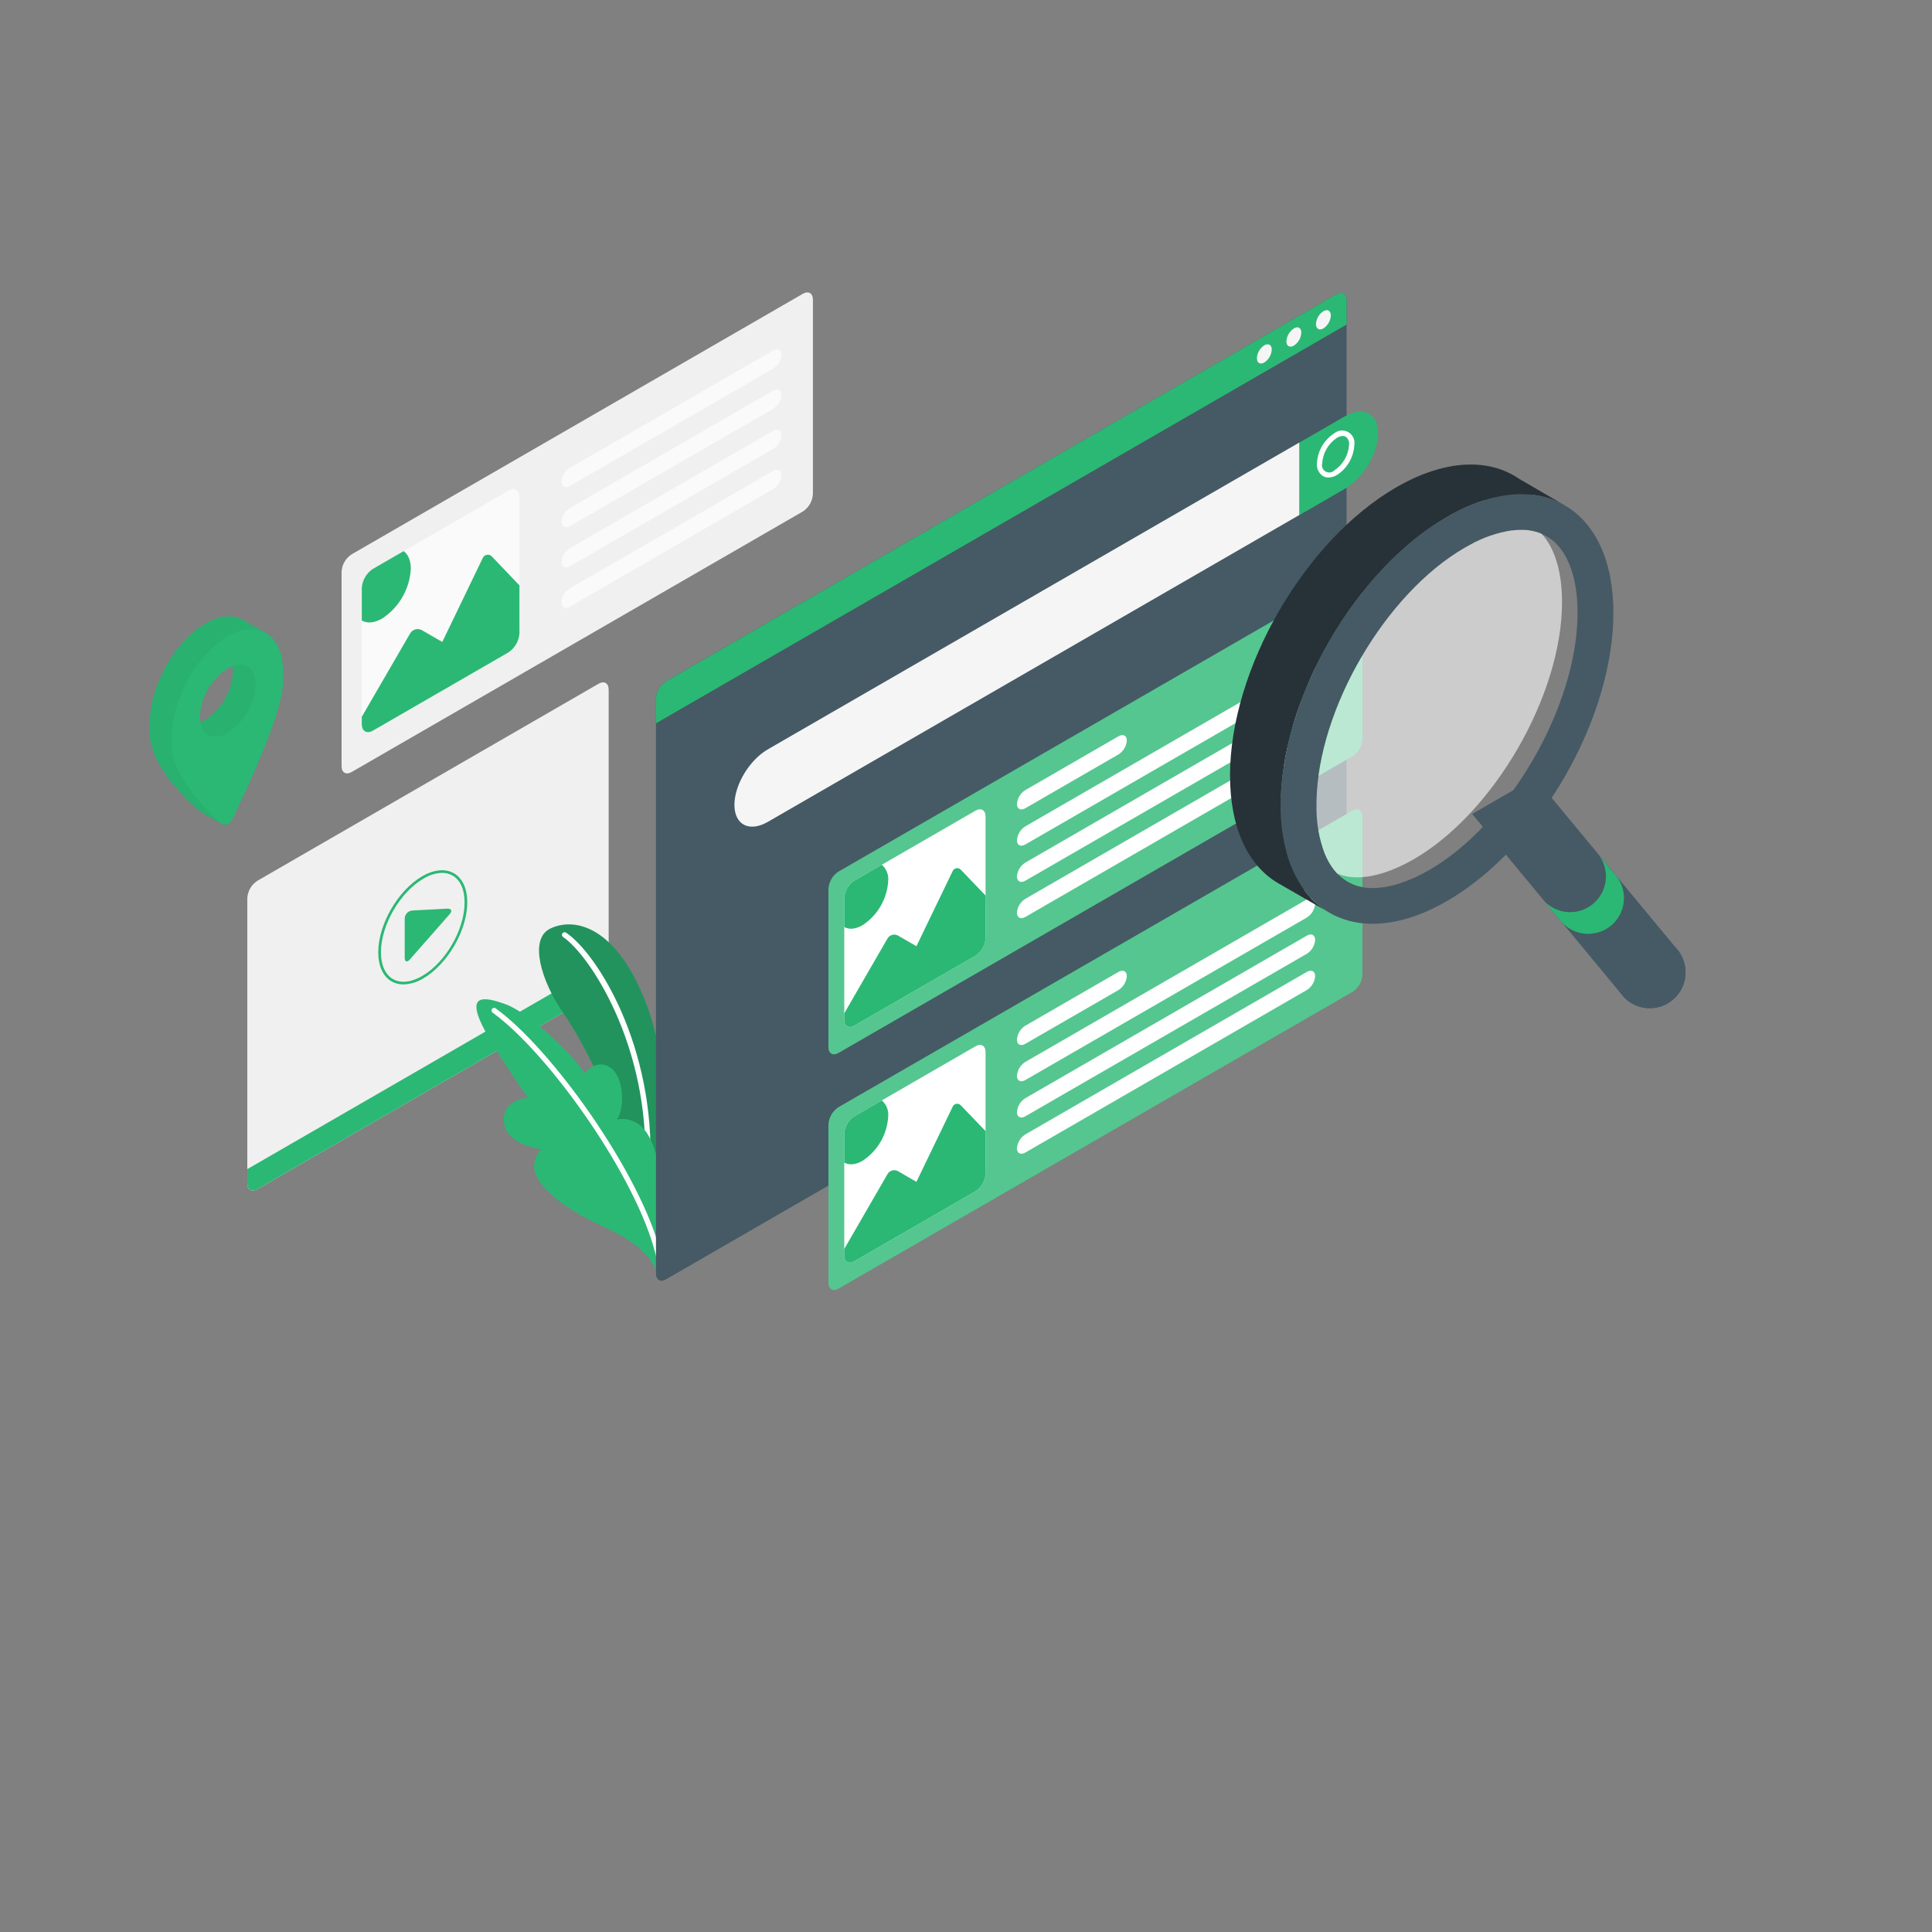 <svg width="278" height="278" viewBox="0 0 278 278" fill="none" xmlns="http://www.w3.org/2000/svg">
<rect x="0" y="0" width="278" height="278" fill="#808080" stroke="none"/>
<path d="M49.15 82.288V110.255C49.15 111.172 49.795 111.55 50.596 111.089L115.526 73.598C115.946 73.323 116.296 72.954 116.547 72.519C116.798 72.084 116.943 71.597 116.971 71.096V43.107C116.971 42.189 116.321 41.811 115.526 42.273L50.596 79.764C50.172 80.04 49.82 80.412 49.568 80.851C49.317 81.29 49.174 81.783 49.15 82.288Z" fill="#F0F0F0"/>
<path d="M53.67 81.849L73.13 70.618C74.026 70.1 74.743 70.517 74.743 71.546V91.101C74.712 91.658 74.55 92.201 74.27 92.684C73.99 93.167 73.599 93.577 73.13 93.881L53.67 105.117C52.781 105.629 52.058 105.212 52.058 104.183V84.64C52.088 84.081 52.25 83.536 52.53 83.051C52.81 82.566 53.201 82.154 53.67 81.849Z" fill="#FAFAFA"/>
<path d="M69.427 80.375L63.64 92.374L60.693 90.672C60.41 90.518 60.078 90.479 59.767 90.564C59.456 90.649 59.19 90.851 59.025 91.128L52.058 103.144V104.194C52.058 105.223 52.781 105.64 53.67 105.128L73.13 93.892C73.599 93.587 73.988 93.177 74.268 92.694C74.549 92.211 74.711 91.669 74.743 91.112V84.234L70.851 80.153C70.764 80.031 70.645 79.936 70.507 79.879C70.369 79.821 70.218 79.802 70.071 79.825C69.923 79.848 69.785 79.912 69.671 80.009C69.558 80.106 69.473 80.233 69.427 80.375Z" fill="#2AB874"/>
<path d="M54.983 89.004C56.185 88.22 57.186 87.164 57.904 85.92C58.621 84.677 59.036 83.282 59.114 81.849C59.114 80.642 58.724 79.769 58.085 79.302L53.67 81.849C53.203 82.153 52.813 82.563 52.533 83.046C52.252 83.529 52.09 84.071 52.058 84.629V89.282C52.82 89.727 53.843 89.661 54.983 89.004Z" fill="#2AB874"/>
<path d="M82.004 67.32L111.244 50.435C111.912 50.051 112.451 50.324 112.451 51.046C112.422 51.451 112.297 51.844 112.087 52.192C111.878 52.539 111.589 52.833 111.244 53.048L82.004 69.928C81.337 70.312 80.798 70.039 80.798 69.317C80.828 68.912 80.953 68.521 81.163 68.174C81.372 67.828 81.661 67.535 82.004 67.32Z" fill="#FAFAFA"/>
<path d="M82.004 73.097L111.244 56.212C111.912 55.828 112.451 56.1 112.451 56.823C112.422 57.228 112.297 57.621 112.087 57.968C111.878 58.316 111.589 58.61 111.244 58.825L82.004 75.705C81.337 76.089 80.798 75.816 80.798 75.099C80.827 74.694 80.952 74.302 81.162 73.954C81.371 73.606 81.66 73.312 82.004 73.097Z" fill="#FAFAFA"/>
<path d="M82.004 78.874L111.244 61.994C111.912 61.61 112.451 61.883 112.451 62.6C112.422 63.005 112.297 63.398 112.087 63.745C111.878 64.093 111.589 64.386 111.244 64.602L82.004 81.482C81.337 81.871 80.798 81.599 80.798 80.876C80.827 80.471 80.952 80.078 81.162 79.731C81.371 79.383 81.66 79.089 82.004 78.874Z" fill="#FAFAFA"/>
<path d="M82.004 84.651L111.244 67.771C111.912 67.387 112.451 67.66 112.451 68.382C112.421 68.787 112.296 69.178 112.086 69.525C111.876 69.871 111.588 70.164 111.244 70.379L82.004 87.292C81.337 87.676 80.798 87.403 80.798 86.68C80.823 86.27 80.945 85.873 81.155 85.52C81.365 85.167 81.656 84.869 82.004 84.651Z" fill="#FAFAFA"/>
<path d="M35.584 170.281V129.242C35.611 128.741 35.756 128.253 36.007 127.818C36.258 127.383 36.608 127.014 37.03 126.74L86.135 98.384C86.931 97.923 87.581 98.295 87.581 99.218V140.257C87.553 140.758 87.408 141.245 87.156 141.68C86.905 142.114 86.556 142.484 86.135 142.759L37.03 171.115C36.229 171.576 35.584 171.204 35.584 170.281Z" fill="#F0F0F0"/>
<path d="M35.584 168.229V170.281C35.584 171.204 36.229 171.576 37.03 171.115L86.135 142.759C86.556 142.484 86.905 142.114 87.156 141.68C87.408 141.245 87.553 140.758 87.581 140.257V138.199L35.584 168.229Z" fill="#2AB874"/>
<path d="M59.342 131.01L64.346 130.749C64.957 130.716 65.124 131.06 64.718 131.527L58.969 138.066C58.563 138.527 58.235 138.4 58.235 137.788V132.183C58.237 131.884 58.353 131.597 58.558 131.379C58.763 131.162 59.043 131.03 59.342 131.01Z" fill="#2AB874"/>
<path d="M58.052 141.652C57.452 141.66 56.861 141.508 56.339 141.213C55.105 140.496 54.427 138.989 54.427 137.021C54.427 133.006 57.257 128.125 60.737 126.095C62.455 125.1 64.073 124.95 65.319 125.662C66.564 126.373 67.237 127.886 67.237 129.848C67.237 133.868 64.401 138.744 60.926 140.774C60.061 141.313 59.07 141.615 58.052 141.652ZM63.612 125.6C62.662 125.638 61.738 125.924 60.932 126.429C57.557 128.375 54.816 133.129 54.816 137.021C54.816 138.867 55.428 140.24 56.54 140.879C57.652 141.519 59.142 141.369 60.737 140.446C64.112 138.494 66.853 133.774 66.853 129.848C66.853 128.002 66.242 126.635 65.13 125.99C64.665 125.729 64.139 125.595 63.606 125.6H63.612Z" fill="#2AB874"/>
<path d="M38.291 91.106L35.25 89.36C33.799 88.387 31.781 88.426 29.551 89.716C25.103 92.274 21.534 98.762 21.534 104.211V105.451C21.534 110.9 28.862 116.816 28.862 116.816L31.853 118.511C31.853 118.511 30.057 116.46 30.263 116.037C32.248 112.012 37.558 100.636 37.558 96.188V94.948C37.569 94.051 37.455 93.156 37.218 92.29L37.558 92.485L38.291 91.106ZM29.546 103.599C27.322 104.878 25.537 103.839 25.537 101.287C26.727 101.097 29.724 95.982 29.546 94.342C31.77 93.063 33.549 94.103 33.554 96.655C33.479 98.046 33.077 99.4 32.38 100.607C31.684 101.813 30.713 102.839 29.546 103.599Z" fill="#2AB874"/>
<g opacity="0.2">
<path opacity="0.2" d="M38.291 91.106L35.25 89.36C33.799 88.387 31.781 88.426 29.551 89.716C25.103 92.274 21.534 98.762 21.534 104.211V105.451C21.534 110.9 28.862 116.816 28.862 116.816L31.853 118.511C31.853 118.511 30.057 116.46 30.263 116.037C32.248 112.012 37.558 100.636 37.558 96.188V94.948C37.569 94.051 37.455 93.156 37.218 92.29L37.558 92.485L38.291 91.106ZM29.546 103.599C27.322 104.878 25.537 103.839 25.537 101.287C26.727 101.097 29.724 95.982 29.546 94.342C31.77 93.063 33.549 94.103 33.554 96.655C33.479 98.046 33.077 99.4 32.38 100.607C31.684 101.813 30.713 102.839 29.546 103.599Z" fill="black"/>
</g>
<path d="M38.292 91.106C38.258 91.082 38.223 91.062 38.186 91.045C36.757 90.244 34.85 90.356 32.748 91.568C29.579 93.402 26.838 97.244 25.52 101.287C25.011 102.824 24.741 104.431 24.72 106.051V107.308C24.72 111.506 29.474 116.376 31.659 118.395C31.706 118.437 31.756 118.476 31.809 118.511C31.937 118.59 32.081 118.641 32.23 118.661C32.38 118.681 32.531 118.669 32.676 118.627C32.821 118.584 32.955 118.512 33.069 118.415C33.184 118.317 33.278 118.197 33.343 118.061C35.234 114.169 40.733 102.56 40.733 98.045V96.805C40.766 94.003 39.815 92.024 38.292 91.106ZM28.812 103.939C28.766 103.674 28.743 103.406 28.745 103.138C28.819 101.746 29.219 100.392 29.915 99.184C30.611 97.976 31.581 96.95 32.748 96.188C32.981 96.054 33.225 95.938 33.477 95.843C35.345 95.165 36.757 96.238 36.757 98.501C36.682 99.891 36.28 101.245 35.584 102.45C34.887 103.656 33.916 104.68 32.748 105.44C30.786 106.585 29.151 105.896 28.812 103.939Z" fill="#2AB874"/>
<path d="M36.757 98.507C36.682 99.897 36.28 101.25 35.583 102.456C34.887 103.662 33.915 104.686 32.748 105.445C30.785 106.557 29.151 105.896 28.811 103.939C29.066 103.849 29.312 103.735 29.545 103.599C30.712 102.838 31.682 101.813 32.378 100.606C33.073 99.399 33.474 98.046 33.549 96.655C33.551 96.385 33.527 96.115 33.476 95.849C35.344 95.171 36.757 96.244 36.757 98.507Z" fill="#2AB874"/>
<g opacity="0.2">
<path opacity="0.2" d="M36.757 98.507C36.682 99.897 36.28 101.25 35.583 102.456C34.887 103.662 33.915 104.686 32.748 105.445C30.785 106.557 29.151 105.896 28.811 103.939C29.066 103.849 29.312 103.735 29.545 103.599C30.712 102.838 31.682 101.813 32.378 100.606C33.073 99.399 33.474 98.046 33.549 96.655C33.551 96.385 33.527 96.115 33.476 95.849C35.344 95.171 36.757 96.244 36.757 98.507Z" fill="black"/>
</g>
<path d="M95.176 167.539C95.176 167.539 97.183 154.751 92.724 143.754C88.265 132.756 82.255 132.078 79.141 133.64C76.028 135.203 78.029 141.302 80.809 145.4C84.512 150.776 90.628 162.352 90.428 172.749L95.176 167.539Z" fill="#2AB874"/>
<path opacity="0.2" d="M95.176 167.539C95.176 167.539 97.183 154.751 92.724 143.754C88.265 132.756 82.255 132.078 79.141 133.64C76.028 135.203 78.029 141.302 80.809 145.4C84.512 150.776 90.628 162.352 90.428 172.749L95.176 167.539Z" fill="black"/>
<path d="M93.174 168.351C93.124 168.35 93.075 168.338 93.03 168.318C92.984 168.297 92.944 168.267 92.91 168.23C92.876 168.194 92.85 168.15 92.834 168.103C92.817 168.056 92.81 168.006 92.813 167.956C93.547 150.448 84.801 137.376 81.026 134.83C80.984 134.802 80.949 134.767 80.922 134.725C80.894 134.684 80.875 134.637 80.865 134.589C80.856 134.54 80.856 134.49 80.866 134.441C80.876 134.392 80.895 134.346 80.923 134.305C80.951 134.263 80.986 134.228 81.028 134.2C81.069 134.173 81.115 134.154 81.164 134.144C81.213 134.135 81.263 134.135 81.312 134.145C81.361 134.155 81.407 134.174 81.448 134.202C85.896 137.171 94.303 150.537 93.564 167.99C93.562 168.039 93.551 168.088 93.53 168.133C93.51 168.178 93.481 168.218 93.445 168.252C93.408 168.286 93.366 168.312 93.319 168.329C93.273 168.346 93.224 168.353 93.174 168.351Z" fill="white"/>
<path d="M94.387 182.724C93.625 180.811 91.657 178.676 86.603 176.397C81.549 174.117 77.746 171.076 77.045 168.874C76.834 168.266 76.807 167.609 76.966 166.985C77.125 166.362 77.464 165.798 77.94 165.366C77.94 165.366 73.175 164.81 72.575 161.891C71.824 158.21 75.989 157.971 75.989 157.971C75.989 157.971 70.523 150.276 69.072 146.851C67.621 143.426 69.294 143.22 72.819 144.527C76.344 145.833 83.061 152.411 84.101 154.418C84.101 154.418 85.919 152.194 87.876 153.656C89.833 155.118 89.927 159.494 88.771 161.073C89.551 160.928 90.356 161.012 91.089 161.315C91.823 161.618 92.452 162.127 92.902 162.78C94.893 165.388 95.549 171.91 95.549 171.91L94.387 182.724Z" fill="#2AB874"/>
<path d="M94.742 180.945C94.658 180.944 94.576 180.915 94.51 180.862C94.444 180.81 94.396 180.737 94.375 180.656C91.673 169.397 78.846 151.427 70.879 145.711C70.838 145.682 70.804 145.646 70.778 145.603C70.751 145.561 70.733 145.514 70.725 145.465C70.717 145.416 70.718 145.366 70.729 145.318C70.74 145.269 70.761 145.223 70.79 145.183C70.819 145.142 70.855 145.108 70.897 145.081C70.94 145.055 70.987 145.037 71.036 145.029C71.085 145.021 71.135 145.022 71.183 145.033C71.232 145.044 71.278 145.065 71.318 145.094C79.386 150.882 92.374 169.08 95.115 180.478C95.137 180.576 95.119 180.678 95.066 180.763C95.013 180.849 94.929 180.91 94.831 180.934L94.742 180.945Z" fill="white"/>
<path d="M195.384 67.571C195.318 67.57 195.253 67.553 195.195 67.521L193.633 66.614C193.59 66.59 193.552 66.556 193.522 66.517C193.491 66.478 193.469 66.433 193.456 66.385C193.443 66.337 193.44 66.287 193.447 66.237C193.453 66.188 193.469 66.14 193.494 66.097C193.519 66.054 193.552 66.016 193.591 65.986C193.631 65.956 193.676 65.934 193.724 65.921C193.772 65.908 193.822 65.904 193.871 65.911C193.92 65.917 193.968 65.933 194.011 65.958L195.573 66.865C195.617 66.889 195.654 66.922 195.685 66.962C195.715 67.001 195.737 67.046 195.75 67.094C195.763 67.142 195.766 67.192 195.76 67.242C195.753 67.291 195.737 67.339 195.712 67.382C195.679 67.439 195.631 67.487 195.574 67.52C195.516 67.553 195.451 67.571 195.384 67.571Z" fill="white"/>
<path d="M94.387 100.536V183.258C94.387 184.181 95.032 184.553 95.827 184.092L192.315 128.386C192.735 128.111 193.085 127.742 193.336 127.307C193.587 126.873 193.733 126.385 193.761 125.884V43.162C193.761 42.239 193.11 41.867 192.315 42.328L95.827 98.034C95.407 98.308 95.058 98.678 94.808 99.113C94.558 99.547 94.413 100.035 94.387 100.536Z" fill="#455A64"/>
<path d="M105.679 115.815C105.679 118.7 107.831 119.79 110.494 118.256L186.983 74.093V63.662L110.494 107.82C107.831 109.36 105.679 112.935 105.679 115.815Z" fill="#F5F5F5"/>
<path d="M193.488 59.92C196.146 58.386 198.303 59.475 198.303 62.355C198.303 65.236 196.146 68.816 193.488 70.351L187.011 74.093V63.662L193.488 59.92Z" fill="#2AB874"/>
<path d="M191.153 68.71C190.876 68.714 190.603 68.643 190.364 68.505C190.068 68.307 189.832 68.033 189.679 67.712C189.526 67.391 189.463 67.035 189.496 66.681C189.536 65.811 189.784 64.963 190.22 64.208C190.655 63.454 191.265 62.815 191.998 62.344C192.278 62.116 192.621 61.978 192.981 61.95C193.342 61.921 193.702 62.002 194.015 62.183C194.327 62.364 194.577 62.636 194.732 62.963C194.886 63.29 194.937 63.656 194.878 64.012C194.837 64.882 194.588 65.73 194.153 66.484C193.718 67.238 193.109 67.878 192.376 68.349C192.007 68.575 191.586 68.699 191.153 68.71ZM193.216 62.733C192.918 62.748 192.628 62.84 192.376 63C191.762 63.408 191.251 63.953 190.883 64.591C190.514 65.23 190.298 65.945 190.252 66.681C190.195 66.903 190.212 67.137 190.3 67.348C190.389 67.558 190.544 67.735 190.742 67.849C190.941 67.963 191.171 68.009 191.398 67.98C191.624 67.951 191.835 67.848 191.998 67.688C192.613 67.28 193.125 66.736 193.493 66.097C193.862 65.458 194.077 64.743 194.122 64.007C194.151 63.786 194.121 63.562 194.035 63.357C193.949 63.152 193.81 62.973 193.633 62.839C193.506 62.767 193.362 62.73 193.216 62.733Z" fill="white"/>
<path d="M194.6 82.749L120.652 125.417C120.23 125.69 119.879 126.059 119.628 126.494C119.377 126.929 119.232 127.417 119.207 127.919V150.676C119.207 151.599 119.852 151.972 120.652 151.51L194.6 108.826C195.021 108.552 195.372 108.183 195.623 107.748C195.874 107.313 196.019 106.825 196.046 106.324V83.584C196.018 82.66 195.373 82.288 194.6 82.749Z" fill="#2AB874"/>
<path opacity="0.2" d="M194.6 82.749L120.652 125.417C120.23 125.69 119.879 126.059 119.628 126.494C119.377 126.929 119.232 127.417 119.207 127.919V150.676C119.207 151.599 119.852 151.972 120.652 151.51L194.6 108.826C195.021 108.552 195.372 108.183 195.623 107.748C195.874 107.313 196.019 106.825 196.046 106.324V83.584C196.018 82.66 195.373 82.288 194.6 82.749Z" fill="white"/>
<path d="M147.535 113.691L160.934 105.951C161.601 105.568 162.141 105.84 162.141 106.563C162.111 106.967 161.986 107.358 161.776 107.705C161.566 108.052 161.278 108.344 160.934 108.559L147.535 116.299C146.867 116.682 146.328 116.41 146.328 115.687C146.358 115.283 146.483 114.892 146.693 114.545C146.903 114.198 147.191 113.905 147.535 113.691Z" fill="white"/>
<path d="M146.328 120.902C146.328 121.625 146.884 121.897 147.535 121.514L188.039 98.128C188.382 97.912 188.67 97.619 188.878 97.271C189.087 96.923 189.211 96.531 189.24 96.127C189.24 95.41 188.684 95.137 188.039 95.521L147.535 118.906C147.191 119.121 146.903 119.413 146.693 119.76C146.483 120.107 146.358 120.498 146.328 120.902Z" fill="white"/>
<path d="M146.328 126.117C146.328 126.84 146.884 127.113 147.535 126.729L188.039 103.344C188.382 103.128 188.67 102.834 188.878 102.486C189.087 102.138 189.211 101.747 189.24 101.342C189.24 100.625 188.684 100.352 188.039 100.736L147.535 124.121C147.191 124.336 146.903 124.629 146.693 124.975C146.483 125.322 146.358 125.713 146.328 126.117Z" fill="white"/>
<path d="M146.328 131.333C146.328 132.056 146.884 132.328 147.535 131.944L188.039 108.559C188.382 108.343 188.67 108.049 188.878 107.701C189.087 107.354 189.211 106.962 189.24 106.557C189.24 105.84 188.684 105.568 188.039 105.951L147.535 129.337C147.191 129.551 146.903 129.844 146.693 130.191C146.483 130.537 146.358 130.929 146.328 131.333Z" fill="white"/>
<path d="M122.932 126.718L140.368 116.649C141.169 116.193 141.814 116.565 141.814 117.483V135.013C141.787 135.515 141.641 136.003 141.39 136.437C141.139 136.872 140.789 137.242 140.368 137.515L122.932 147.579C122.137 148.041 121.486 147.668 121.486 146.751V129.22C121.513 128.719 121.658 128.23 121.909 127.796C122.16 127.361 122.511 126.992 122.932 126.718Z" fill="white"/>
<path d="M137.054 125.4L131.867 136.153L129.226 134.63C128.971 134.483 128.668 134.443 128.383 134.519C128.098 134.595 127.856 134.781 127.708 135.036L121.486 145.805V146.745C121.486 147.668 122.137 148.041 122.932 147.579L140.368 137.516C140.789 137.242 141.14 136.873 141.391 136.438C141.642 136.003 141.787 135.515 141.814 135.014V128.859L138.305 125.2C138.226 125.098 138.12 125.019 138 124.971C137.879 124.924 137.748 124.91 137.621 124.93C137.493 124.951 137.373 125.005 137.273 125.088C137.174 125.17 137.098 125.278 137.054 125.4Z" fill="#2AB874"/>
<path d="M124.105 133.134C125.183 132.431 126.08 131.484 126.723 130.369C127.367 129.254 127.738 128.003 127.808 126.718C127.845 126.291 127.781 125.862 127.62 125.465C127.46 125.068 127.208 124.714 126.885 124.433L122.932 126.718C122.511 126.992 122.16 127.361 121.909 127.796C121.658 128.23 121.513 128.719 121.486 129.22V133.39C122.159 133.779 123.082 133.724 124.105 133.134Z" fill="#2AB874"/>
<path d="M194.6 116.649L120.652 159.316C120.231 159.59 119.881 159.959 119.629 160.394C119.378 160.829 119.233 161.317 119.207 161.818V184.592C119.207 185.509 119.852 185.882 120.652 185.426L194.6 142.731C195.021 142.457 195.372 142.088 195.623 141.653C195.874 141.218 196.019 140.73 196.046 140.229V117.483C196.018 116.565 195.373 116.204 194.6 116.649Z" fill="#2AB874"/>
<path opacity="0.2" d="M194.6 116.649L120.652 159.316C120.231 159.59 119.881 159.959 119.629 160.394C119.378 160.829 119.233 161.317 119.207 161.818V184.592C119.207 185.509 119.852 185.882 120.652 185.426L194.6 142.731C195.021 142.457 195.372 142.088 195.623 141.653C195.874 141.218 196.019 140.73 196.046 140.229V117.483C196.018 116.565 195.373 116.204 194.6 116.649Z" fill="white"/>
<path d="M147.535 147.59L160.934 139.856C161.601 139.473 162.141 139.745 162.141 140.462C162.111 140.867 161.987 141.26 161.777 141.608C161.568 141.955 161.279 142.249 160.934 142.464L147.535 150.198C146.867 150.582 146.328 150.309 146.328 149.592C146.357 149.187 146.482 148.794 146.692 148.447C146.901 148.099 147.19 147.805 147.535 147.59Z" fill="white"/>
<path d="M146.328 154.807C146.328 155.524 146.884 155.797 147.535 155.413L188.039 132.028C188.382 131.812 188.669 131.519 188.877 131.173C189.086 130.826 189.21 130.435 189.24 130.032C189.24 129.309 188.684 129.037 188.039 129.42L147.535 152.805C147.19 153.021 146.901 153.314 146.692 153.662C146.482 154.01 146.357 154.402 146.328 154.807Z" fill="white"/>
<path d="M146.328 160.022C146.328 160.74 146.884 161.012 147.535 160.628L188.039 137.243C188.382 137.027 188.669 136.735 188.877 136.388C189.086 136.041 189.21 135.65 189.24 135.247C189.24 134.524 188.684 134.252 188.039 134.635L147.535 158.021C147.19 158.236 146.901 158.529 146.692 158.877C146.482 159.225 146.357 159.617 146.328 160.022Z" fill="white"/>
<path d="M146.328 165.238C146.328 165.955 146.884 166.227 147.535 165.844L188.039 142.458C188.382 142.243 188.669 141.95 188.877 141.603C189.086 141.257 189.21 140.866 189.24 140.462C189.24 139.74 188.684 139.467 188.039 139.851L147.535 163.236C147.19 163.451 146.901 163.745 146.692 164.092C146.482 164.44 146.357 164.833 146.328 165.238Z" fill="white"/>
<path d="M122.932 160.623L140.368 150.554C141.169 150.092 141.814 150.465 141.814 151.388V168.913C141.788 169.414 141.643 169.903 141.392 170.338C141.141 170.773 140.79 171.142 140.368 171.415L122.932 181.484C122.137 181.945 121.486 181.573 121.486 180.65V163.125C121.513 162.623 121.658 162.135 121.909 161.701C122.16 161.266 122.511 160.896 122.932 160.623Z" fill="white"/>
<path d="M137.054 159.305L131.867 170.058L129.226 168.529C129.099 168.457 128.959 168.41 128.815 168.391C128.67 168.372 128.523 168.382 128.382 168.421C128.241 168.459 128.109 168.524 127.993 168.614C127.878 168.703 127.781 168.814 127.708 168.941L121.486 179.71V180.65C121.486 181.573 122.137 181.945 122.932 181.484L140.368 171.415C140.789 171.142 141.14 170.774 141.391 170.34C141.642 169.906 141.787 169.419 141.814 168.918V162.758L138.305 159.105C138.227 159.001 138.122 158.92 138.001 158.872C137.88 158.823 137.748 158.808 137.62 158.829C137.491 158.85 137.371 158.905 137.271 158.989C137.171 159.073 137.096 159.182 137.054 159.305Z" fill="#2AB874"/>
<path d="M124.105 167.034C125.183 166.331 126.08 165.385 126.723 164.271C127.367 163.157 127.738 161.907 127.808 160.623C127.845 160.196 127.781 159.767 127.62 159.37C127.46 158.973 127.208 158.619 126.885 158.338L122.932 160.623C122.511 160.896 122.16 161.266 121.909 161.701C121.658 162.135 121.513 162.623 121.486 163.125V167.295C122.159 167.679 123.082 167.623 124.105 167.034Z" fill="#2AB874"/>
<path d="M193.761 46.704V43.162C193.761 42.239 193.11 41.867 192.315 42.328L95.832 98.034C95.411 98.308 95.061 98.677 94.809 99.112C94.558 99.546 94.413 100.034 94.387 100.536V104.083L193.761 46.704Z" fill="#2AB874"/>
<path d="M181.923 49.684C181.612 49.888 181.354 50.163 181.168 50.486C180.983 50.808 180.876 51.17 180.856 51.541C180.856 52.225 181.334 52.503 181.923 52.158C182.236 51.957 182.497 51.684 182.683 51.362C182.87 51.04 182.977 50.678 182.997 50.307C182.997 49.623 182.518 49.345 181.923 49.684Z" fill="#F5F5F5"/>
<path d="M186.177 47.26C185.865 47.464 185.605 47.738 185.418 48.06C185.232 48.383 185.124 48.745 185.104 49.117C185.104 49.801 185.587 50.073 186.177 49.734C186.49 49.532 186.75 49.258 186.937 48.935C187.123 48.612 187.23 48.249 187.25 47.877C187.25 47.166 186.771 46.893 186.177 47.26Z" fill="#F5F5F5"/>
<path d="M190.43 44.78C190.117 44.982 189.857 45.255 189.67 45.577C189.484 45.898 189.376 46.26 189.357 46.632C189.357 47.316 189.835 47.594 190.43 47.254C190.741 47.05 191 46.776 191.185 46.453C191.371 46.131 191.478 45.769 191.498 45.397C191.498 44.714 191.019 44.435 190.43 44.78Z" fill="#F5F5F5"/>
<path d="M242.538 139.923C242.538 140.958 242.227 141.969 241.644 142.824C241.061 143.68 240.234 144.339 239.271 144.718C238.307 145.096 237.252 145.175 236.243 144.944C235.234 144.714 234.318 144.185 233.614 143.426L233.275 143.014C232.484 141.959 232.128 140.64 232.28 139.33C232.433 138.02 233.083 136.818 234.095 135.973C235.108 135.127 236.407 134.703 237.723 134.788C239.04 134.872 240.274 135.458 241.17 136.426L241.521 136.848C242.181 137.737 242.538 138.815 242.538 139.923Z" fill="#455A64"/>
<path d="M242.538 139.923C242.539 140.958 242.227 141.969 241.644 142.824C241.061 143.68 240.234 144.339 239.271 144.718C238.307 145.096 237.252 145.175 236.243 144.944C235.234 144.714 234.318 144.185 233.614 143.426L233.275 143.014L211.836 117.121L220.871 111.906L241.171 136.415L241.521 136.837C242.183 137.729 242.54 138.812 242.538 139.923Z" fill="#455A64"/>
<path d="M224.802 132.778C225.702 133.723 226.927 134.29 228.23 134.366C229.532 134.441 230.815 134.019 231.819 133.185C232.822 132.351 233.472 131.167 233.636 129.873C233.8 128.578 233.466 127.27 232.702 126.212L230.05 123.015C230.843 124.071 231.2 125.391 231.047 126.702C230.894 128.014 230.243 129.216 229.229 130.062C228.214 130.907 226.914 131.33 225.596 131.244C224.279 131.157 223.045 130.568 222.149 129.598L224.802 132.778Z" fill="#2AB874"/>
<path d="M220.526 71.201C222.145 71.382 223.709 71.89 225.124 72.697L218.602 68.905C214.227 65.897 207.927 66.075 200.927 70.112C187.711 77.746 176.991 96.31 176.991 111.578C176.991 119.079 179.543 124.438 183.752 126.985L183.841 127.04L190.802 131.049C189.568 130.246 188.492 129.223 187.627 128.03C189.343 128.218 191.077 128.118 192.759 127.735C193.371 127.602 193.988 127.441 194.616 127.241C194.534 127.216 194.454 127.184 194.377 127.146C194.043 126.989 193.723 126.803 193.421 126.59C192.874 126.209 192.387 125.748 191.975 125.222C191.413 124.503 190.957 123.707 190.619 122.859C190.166 122.925 189.709 122.958 189.251 122.959C188.169 122.981 187.095 122.767 186.104 122.331C185.872 122.225 185.648 122.104 185.431 121.97C185.237 121.847 185.042 121.703 184.875 121.558C184.473 119.676 184.277 117.756 184.291 115.831C184.291 100.569 195.011 81.999 208.238 74.365C209.927 73.38 211.717 72.578 213.576 71.974C214.077 72.179 214.548 72.45 214.977 72.78C215.431 73.129 215.84 73.532 216.195 73.981C216.759 74.703 217.217 75.5 217.557 76.35C218.012 76.286 218.471 76.255 218.93 76.255C220.187 76.222 221.431 76.523 222.533 77.128C222.812 77.28 223.078 77.455 223.328 77.651C223.228 77.206 223.123 76.767 222.995 76.35C222.492 74.498 221.656 72.753 220.526 71.201Z" fill="#263238"/>
<path d="M225.124 72.697L224.746 72.491C223.432 71.803 222 71.365 220.526 71.201C218.943 71.025 217.343 71.098 215.783 71.418C215.032 71.561 214.289 71.746 213.559 71.974C211.7 72.578 209.91 73.38 208.222 74.365C194.994 81.999 184.275 100.569 184.275 115.831C184.261 117.756 184.456 119.676 184.858 121.558C184.931 121.897 185.014 122.22 185.098 122.542C185.593 124.51 186.453 126.368 187.633 128.019C188.16 128.746 188.766 129.411 189.44 130.004C189.87 130.382 190.327 130.728 190.808 131.038C195.172 133.857 201.372 133.612 208.21 129.654C221.438 122.02 232.157 103.455 232.157 88.187C232.152 80.553 229.466 75.188 225.124 72.697ZM222.511 77.145C222.79 77.297 223.056 77.472 223.306 77.668C223.725 78.008 224.107 78.392 224.446 78.813C226.114 80.904 226.998 84.156 226.998 88.204C226.998 101.548 217.212 118.517 205.631 125.206C202.712 126.874 199.904 127.785 197.519 127.785C196.524 127.797 195.536 127.608 194.616 127.229C194.534 127.205 194.454 127.173 194.377 127.135C194.043 126.978 193.723 126.792 193.421 126.579C193.046 126.316 192.699 126.014 192.387 125.678C192.248 125.534 192.114 125.372 191.981 125.211C191.419 124.492 190.962 123.696 190.624 122.848C189.777 120.604 189.373 118.218 189.434 115.82C189.434 115.642 189.434 115.47 189.434 115.264C189.679 101.976 199.359 85.391 210.79 78.796C211.052 78.646 211.318 78.496 211.585 78.357C213.429 77.327 215.442 76.636 217.529 76.317C217.984 76.253 218.443 76.221 218.902 76.222C219.892 76.213 220.873 76.403 221.788 76.778C222.039 76.878 222.281 76.999 222.511 77.139V77.145Z" fill="#455A64"/>
<path opacity="0.6" d="M224.762 86.658C224.762 100.002 214.977 116.971 203.395 123.66C200.476 125.328 197.674 126.24 195.283 126.24C194.29 126.252 193.305 126.062 192.387 125.684C192.248 125.539 192.114 125.378 191.981 125.217C191.419 124.497 190.962 123.702 190.624 122.854C189.777 120.61 189.373 118.223 189.434 115.826C189.434 115.648 189.434 115.476 189.434 115.27C189.679 101.982 199.359 85.396 210.79 78.802C211.052 78.652 211.318 78.502 211.585 78.363C213.429 77.333 215.442 76.642 217.529 76.322C217.984 76.258 218.443 76.227 218.902 76.228C219.892 76.219 220.873 76.408 221.788 76.784C221.938 76.934 222.077 77.095 222.21 77.256C223.878 79.358 224.762 82.611 224.762 86.658Z" fill="white"/>
</svg>

